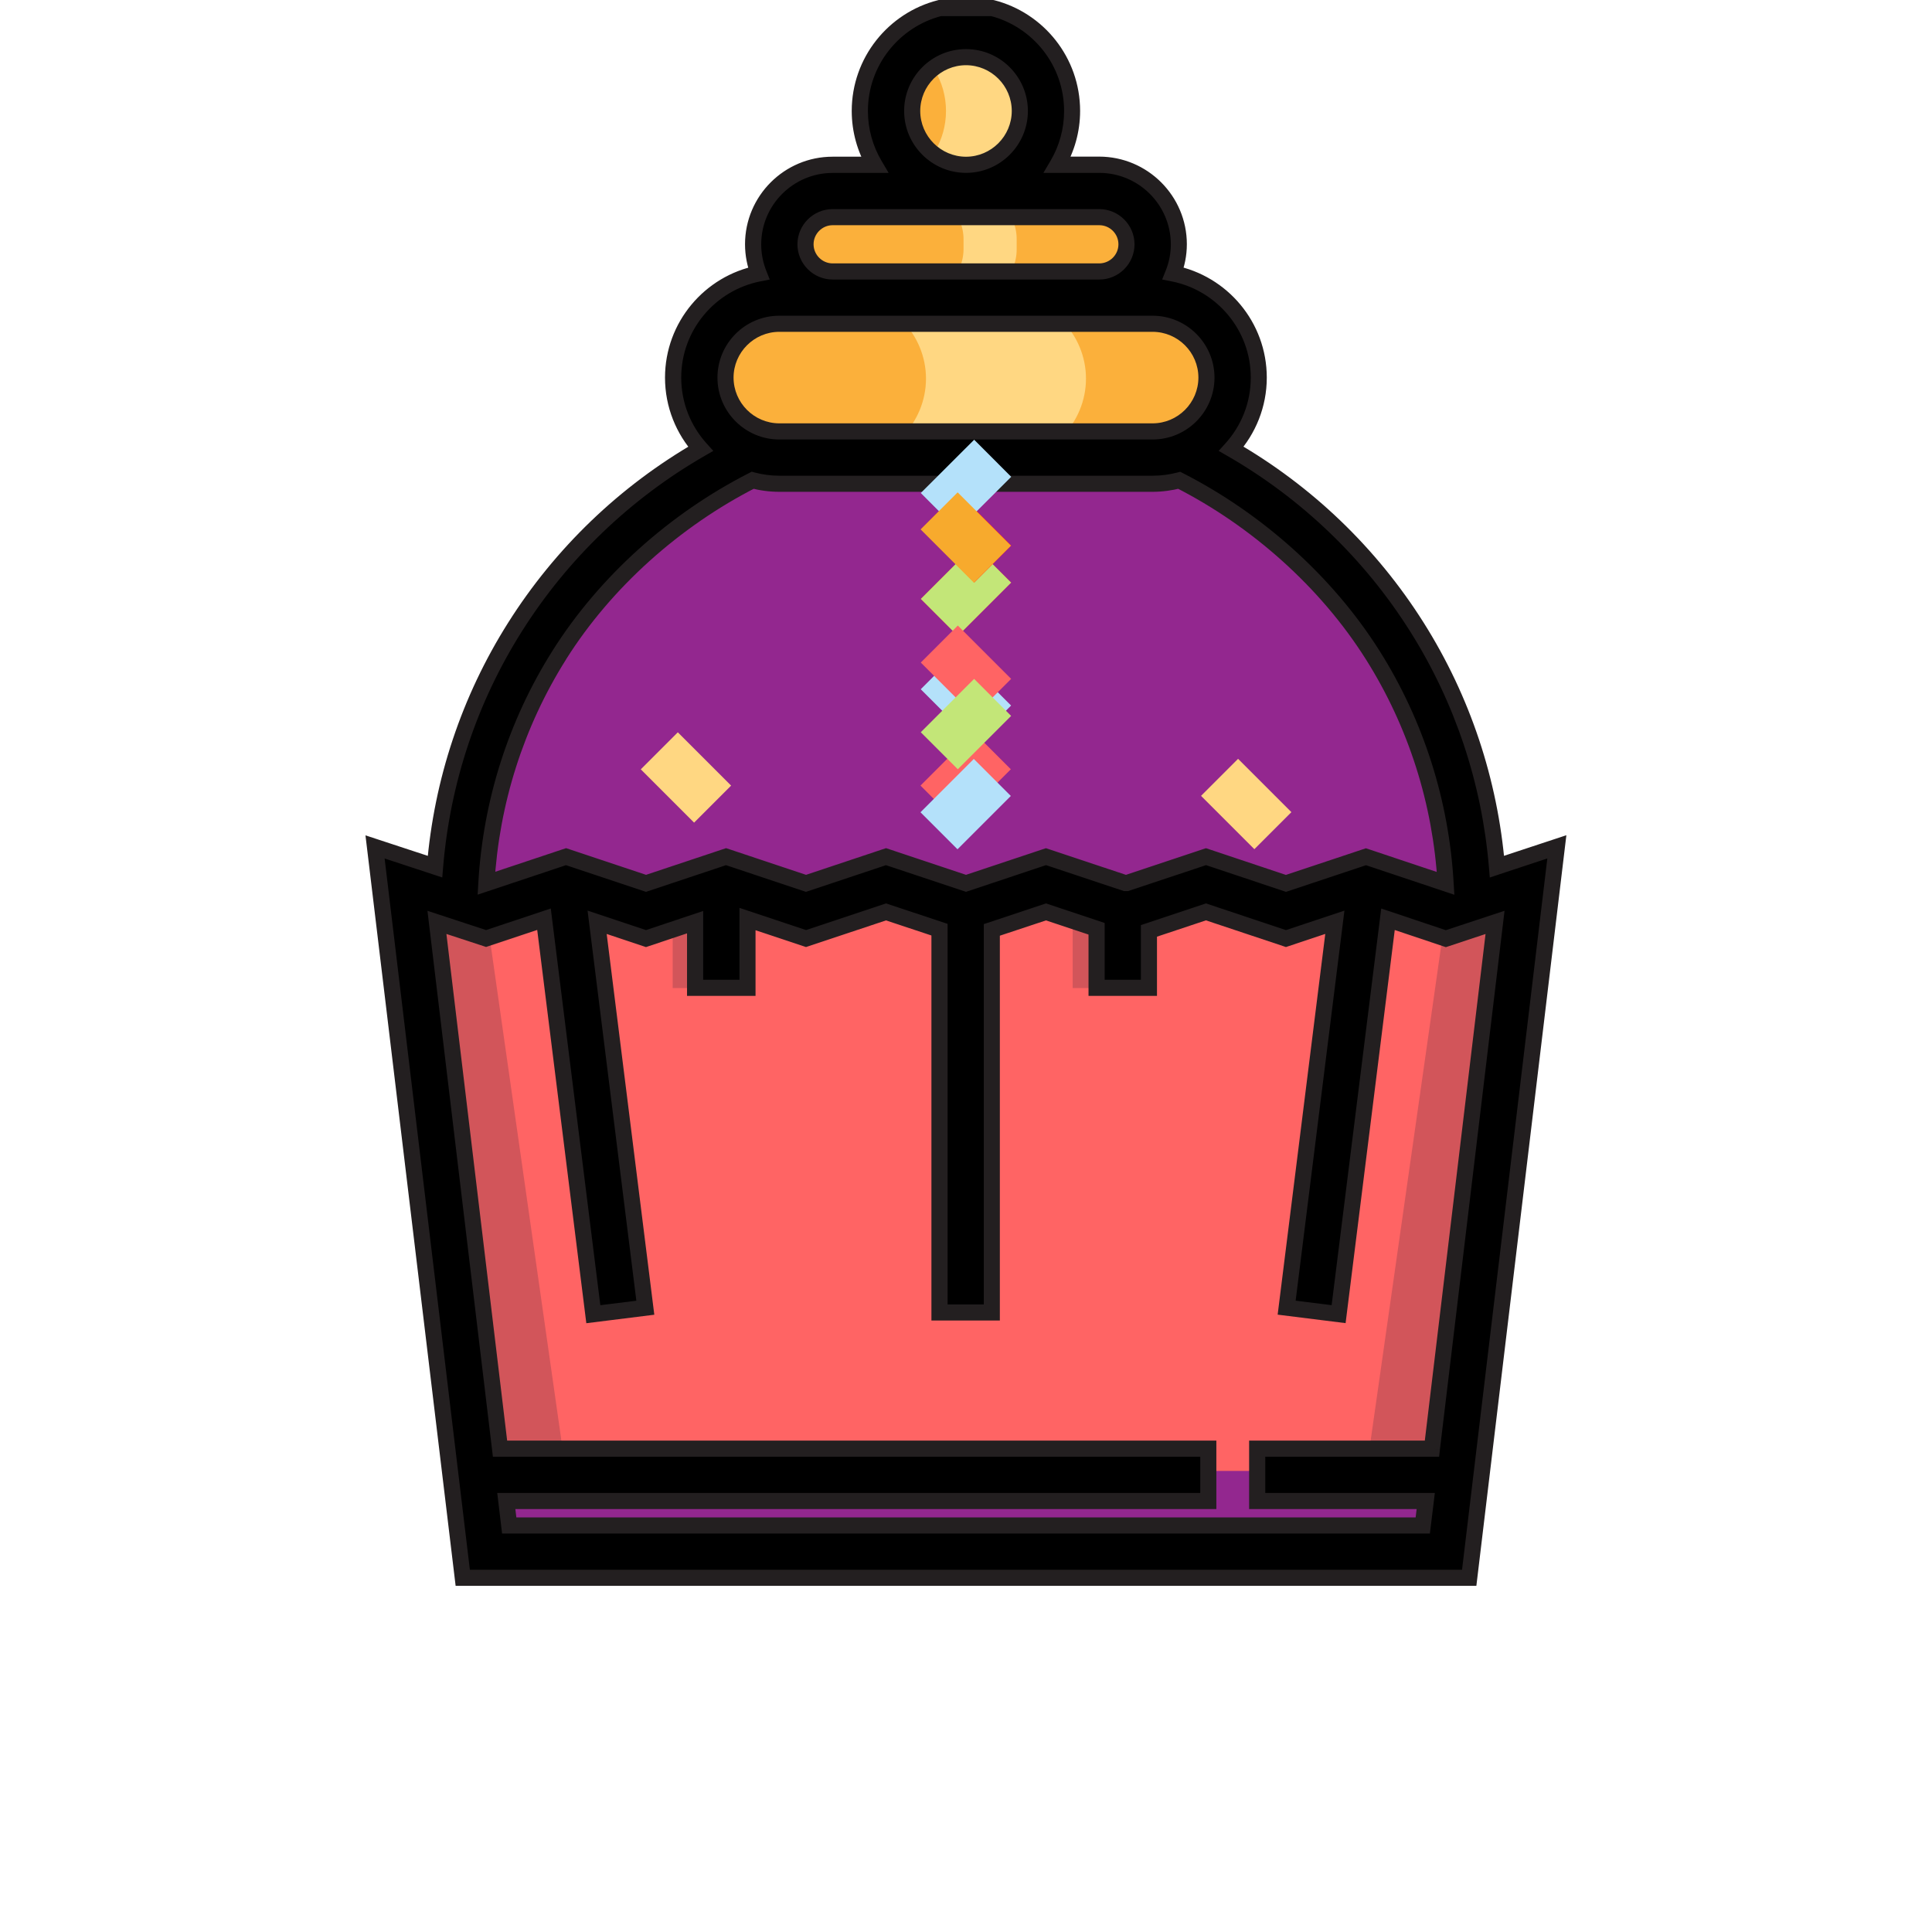 <?xml version="1.0" encoding="utf-8"?>
<!-- Generator: Adobe Illustrator 15.0.0, SVG Export Plug-In . SVG Version: 6.00 Build 0)  -->
<!DOCTYPE svg PUBLIC "-//W3C//DTD SVG 1.1//EN" "http://www.w3.org/Graphics/SVG/1.1/DTD/svg11.dtd">
<svg version="1.1" id="pie" xmlns="http://www.w3.org/2000/svg" xmlns:xlink="http://www.w3.org/1999/xlink" x="0px" y="0px"
	 width="48px" height="48px" viewBox="0 0 48 48" enable-background="new 0 0 48 48" xml:space="preserve">
<g>
	<path fill="#FF6464" d="M35.924,38.533l1.988-16.564l-1.988,0.662l-1.986-0.662l-1.988,0.662l-1.986-0.662l-1.988,0.662
		l-1.986-0.662L24,22.631l-1.987-0.662l-1.988,0.662l-1.988-0.662l-1.987,0.662l-1.988-0.662l-1.987,0.662l-1.987-0.662
		l1.987,16.564C12.075,38.533,35.842,38.45,35.924,38.533z"/>
	<circle fill="#FBB03B" cx="24" cy="2.757" r="1.988"/>
	<rect x="12.075" y="36.545" fill="#93278F" width="23.85" height="1.988"/>
	<path fill="#FFD782" d="M23.503,0.77c-0.364,0-0.7,0.104-0.993,0.275c0.591,0.344,0.993,0.978,0.993,1.712
		s-0.402,1.368-0.993,1.711c0.293,0.171,0.629,0.276,0.993,0.276c1.098,0,1.987-0.89,1.987-1.988S24.601,0.77,23.503,0.77z"/>
	<path fill="#FBB03B" d="M28.637,11.369h-9.274c-1.098,0-1.987-0.89-1.987-1.987l0,0c0-1.098,0.89-1.987,1.987-1.987h9.274
		c1.099,0,1.988,0.89,1.988,1.987l0,0C30.625,10.479,29.735,11.369,28.637,11.369z"/>
	<path fill="#FFD782" d="M24.994,7.369h-3.975c1.097,0,1.987,0.94,1.987,2.038s-0.89,2.038-1.987,2.038h3.975
		c1.098,0,1.987-0.94,1.987-2.038S26.091,7.369,24.994,7.369z"/>
	<path fill="#FBB03B" d="M27.313,7.395h-6.625c-0.732,0-1.326-0.593-1.326-1.326l0,0c0-0.731,0.594-1.324,1.326-1.324h6.625
		c0.731,0,1.325,0.593,1.325,1.324l0,0C28.638,6.801,28.044,7.395,27.313,7.395z"/>
	<path fill="#FFD782" d="M23.939,6.182c0,0.662-0.536,1.187-1.199,1.187h1.325c0.663,0,1.194-0.512,1.194-1.174V5.944
		c0-0.663-0.531-1.176-1.194-1.176h-1.325c0.663,0,1.199,0.519,1.199,1.181"/>
	<path fill="#93278F" d="M11.413,22.635c0-4.598,2.833-9.281,6.96-11.189h11.256c4.126,1.908,6.958,6.592,6.958,11.189H11.413z"/>
	<path fill="#93278F" d="M22.508,11.445h-3.975c4.126,1.908,6.959,6.592,6.959,11.189h3.975
		C29.467,18.037,26.635,13.354,22.508,11.445z"/>
	<path fill="#93278F" d="M25.492,11.445h3.976c-4.126,1.908-6.96,6.592-6.96,11.189h-3.976
		C18.532,18.037,21.366,13.354,25.492,11.445z"/>
	<g>
		<polygon fill="#D2555A" points="12.075,22.659 14.063,36.598 12.075,36.598 10.088,22.01 		"/>
		<rect x="16.712" y="22.56" fill="#D2555A" width="1.325" height="1.988"/>
		<rect x="26.65" y="22.56" fill="#D2555A" width="1.325" height="1.988"/>
		<polygon fill="#D2555A" points="35.925,22.659 33.938,36.598 35.925,36.598 37.912,22.01 		"/>
	</g>
	
		<rect x="23.35" y="13.745" transform="matrix(0.707 0.707 -0.707 0.707 17.411 -12.671)" fill="#FF1D25" width="1.301" height="1.874"/>
	
		<rect x="23.35" y="18.382" transform="matrix(0.707 0.707 -0.707 0.707 20.682 -11.312)" fill="#FF6464" width="1.301" height="1.874"/>
	
		<rect x="23.35" y="13.745" transform="matrix(0.707 0.707 -0.707 0.707 17.411 -12.671)" fill="#C3E678" width="1.301" height="1.874"/>
	
		<rect x="23.062" y="16.681" transform="matrix(0.707 0.707 -0.707 0.707 19.284 -11.894)" fill="#B4E1FA" width="1.874" height="1.301"/>
	<g>
		
			<rect x="16.106" y="18.669" transform="matrix(0.707 0.707 -0.707 0.707 18.652 -6.392)" fill="#FFD782" width="1.873" height="1.301"/>
		
			<rect x="30.02" y="19.332" transform="matrix(0.707 0.707 -0.707 0.707 23.203 -16.039)" fill="#FFD782" width="1.874" height="1.301"/>
	</g>
	
		<rect x="23.063" y="16.018" transform="matrix(0.707 0.707 -0.707 0.707 18.816 -12.089)" fill="#FF6464" width="1.874" height="1.301"/>
	
		<rect x="23.062" y="12.706" transform="matrix(0.707 0.707 -0.707 0.707 16.478 -13.059)" fill="#FF1D25" width="1.874" height="1.301"/>
	
		<rect x="23.349" y="17.057" transform="matrix(0.707 0.707 -0.707 0.707 19.753 -11.7)" fill="#C3E678" width="1.301" height="1.874"/>
	<g>
		<path d="M37.191,21.531c-0.178-2.119-0.854-4.151-1.986-5.95c-1.156-1.835-2.742-3.354-4.613-4.43
			c0.424-0.469,0.684-1.09,0.684-1.77c0-1.279-0.916-2.348-2.127-2.587c0.09-0.225,0.141-0.469,0.141-0.726
			c0-1.088-0.887-1.975-1.979-1.975h-1.038c0.231-0.393,0.364-0.85,0.364-1.337c0-1.23-0.846-2.266-1.986-2.557h-1.302
			c-1.141,0.291-1.987,1.327-1.987,2.557c0,0.488,0.133,0.945,0.365,1.337h-1.04c-1.089,0-1.976,0.885-1.976,1.975
			c0,0.256,0.049,0.5,0.138,0.726c-1.21,0.239-2.125,1.308-2.125,2.587c0,0.681,0.259,1.302,0.683,1.771
			c-1.87,1.076-3.456,2.595-4.613,4.429c-1.134,1.798-1.81,3.831-1.985,5.95l-1.489-0.49L11.497,39.2h25.005L38.68,21.04
			L37.191,21.531z M24,1.42c0.737,0,1.337,0.599,1.337,1.337c0,0.737-0.6,1.337-1.337,1.337s-1.337-0.6-1.337-1.337
			C22.663,2.019,23.262,1.42,24,1.42z M20.687,5.395h6.624c0.373,0,0.676,0.303,0.676,0.674c0,0.372-0.303,0.675-0.676,0.675h-6.624
			c-0.371,0-0.674-0.303-0.674-0.675S20.315,5.395,20.687,5.395z M19.362,8.044h1.324h6.624h1.326c0.738,0,1.338,0.6,1.338,1.337
			s-0.6,1.337-1.338,1.337h-9.274c-0.737,0-1.337-0.6-1.337-1.337S18.625,8.044,19.362,8.044z M13.895,16.275
			c1.152-1.827,2.881-3.362,4.804-4.342c0.212,0.056,0.434,0.086,0.664,0.086h9.274c0.229,0,0.449-0.031,0.662-0.086
			c1.922,0.98,3.654,2.515,4.807,4.342c1.076,1.707,1.695,3.658,1.811,5.672l-1.979-0.662l-1.988,0.662l-1.986-0.664l-1.97,0.656
			h-0.037l-1.969-0.656L24,21.946l-1.987-0.663l-1.987,0.663l-1.987-0.663l-1.988,0.663l-1.987-0.663l-1.979,0.66
			C12.2,19.931,12.819,17.981,13.895,16.275z M35.576,35.991h-4.342v1.301h4.188L35.348,37.9H12.651l-0.072-0.608h17.44v-1.301
			H12.423l-1.567-13.075l1.221,0.4l1.439-0.479l1.226,9.813l1.292-0.161l-1.197-9.576l1.214,0.405l1.22-0.408v1.632h1.301v-1.709
			l1.454,0.485l1.987-0.662l1.33,0.441v9.511h1.3v-9.505l1.346-0.447l1.257,0.419v1.467h1.301v-1.415l1.416-0.472l1.988,0.663
			l1.215-0.405l-1.197,9.575l1.291,0.161l1.227-9.811l1.438,0.482l1.223-0.404L35.576,35.991z"/>
		<path fill="#231F20" d="M37.191,21.531l0.199-0.017c-0.181-2.151-0.866-4.214-2.017-6.04c-1.174-1.863-2.783-3.404-4.683-4.497
			l-0.1,0.173l0.148,0.134c0.455-0.503,0.735-1.173,0.735-1.904c-0.001-1.377-0.985-2.526-2.288-2.784l-0.039,0.196l0.186,0.074
			c0.099-0.247,0.155-0.517,0.155-0.8c-0.001-1.199-0.977-2.174-2.179-2.175h-1.038v0.2l0.172,0.102
			c0.249-0.422,0.393-0.915,0.393-1.439c-0.001-1.324-0.909-2.438-2.137-2.75L24.675,0h-1.327h-0.025l-0.024,0.006
			c-1.228,0.313-2.137,1.427-2.138,2.75c0,0.524,0.144,1.017,0.393,1.439l0.172-0.102v-0.2h-1.04c-1.2,0-2.175,0.975-2.176,2.175
			c0,0.282,0.055,0.552,0.152,0.799l0.186-0.073l-0.039-0.196c-1.303,0.258-2.286,1.407-2.287,2.783
			c0,0.732,0.279,1.401,0.734,1.905l0.148-0.134l-0.1-0.173c-1.898,1.092-3.508,2.634-4.682,4.496
			c-1.152,1.825-1.838,3.889-2.016,6.04l0.199,0.017l0.063-0.19l-1.788-0.588L11.32,39.4h25.36l2.236-18.649l-1.787,0.59
			L37.191,21.531l0.199-0.017L37.191,21.531l0.063,0.19l1.189-0.393L36.324,39h-24.65L9.556,21.329l1.432,0.471l0.021-0.252
			c0.173-2.087,0.838-4.088,1.955-5.859c1.14-1.807,2.702-3.303,4.543-4.363l0.215-0.124l-0.166-0.184
			c-0.392-0.434-0.631-1.007-0.631-1.636c-0.001-1.181,0.846-2.17,1.964-2.391l0.235-0.046l-0.088-0.223
			c-0.08-0.203-0.124-0.422-0.124-0.652c0.001-0.979,0.797-1.773,1.775-1.774h1.04h0.351l-0.178-0.302
			c-0.214-0.363-0.337-0.785-0.337-1.236c-0.001-1.136,0.783-2.095,1.836-2.363L23.349,0.2v0.2h1.302V0.2l-0.049,0.194
			c1.053,0.268,1.836,1.227,1.835,2.363c0,0.451-0.122,0.873-0.336,1.236l-0.178,0.302h1.388c0.981,0.001,1.776,0.797,1.778,1.774
			c0,0.23-0.045,0.448-0.126,0.651l-0.09,0.224l0.236,0.047c1.119,0.221,1.967,1.209,1.966,2.391c0,0.629-0.239,1.202-0.632,1.636
			l-0.166,0.184l0.215,0.124c1.843,1.06,3.405,2.556,4.544,4.363c1.115,1.772,1.781,3.772,1.956,5.86l0.021,0.253l0.24-0.08
			L37.191,21.531z M24,1.42v0.2c0.626,0.001,1.136,0.51,1.137,1.137C25.136,3.383,24.626,3.893,24,3.894
			c-0.626-0.001-1.136-0.511-1.137-1.137C22.864,2.13,23.373,1.621,24,1.62V1.42v-0.2c-0.848,0-1.537,0.688-1.537,1.537
			c0,0.848,0.689,1.537,1.537,1.538c0.848,0,1.537-0.689,1.538-1.538C25.536,1.908,24.848,1.22,24,1.22V1.42z M20.687,5.395v0.2
			h6.624c0.263,0,0.476,0.213,0.476,0.474c0,0.261-0.213,0.474-0.476,0.475h-6.624c-0.26,0-0.474-0.214-0.474-0.475
			c0-0.26,0.214-0.474,0.474-0.474V5.395v-0.2c-0.482,0.001-0.874,0.392-0.875,0.875c0.001,0.482,0.392,0.874,0.875,0.875h6.624
			c0.483,0,0.875-0.392,0.876-0.875c-0.001-0.482-0.393-0.874-0.876-0.875h-6.624V5.395z M19.362,8.044v0.2h1.324h6.624h1.326
			c0.628,0.001,1.137,0.511,1.138,1.137c-0.001,0.626-0.51,1.136-1.138,1.137h-9.274c-0.626-0.001-1.136-0.51-1.137-1.137
			c0.001-0.626,0.511-1.136,1.137-1.137V8.044v-0.2c-0.848,0-1.537,0.689-1.537,1.538c0,0.848,0.689,1.537,1.537,1.537h9.274
			c0.849,0,1.537-0.689,1.538-1.537c-0.001-0.848-0.689-1.537-1.538-1.538h-1.326h-6.624h-1.324V8.044z M13.895,16.275l0.169,0.106
			c1.13-1.793,2.834-3.307,4.726-4.27l-0.091-0.178l-0.051,0.193c0.228,0.06,0.467,0.093,0.714,0.093h9.274
			c0.246,0,0.484-0.034,0.712-0.093l-0.05-0.193l-0.091,0.178c1.891,0.963,3.598,2.477,4.729,4.271
			c1.058,1.678,1.666,3.596,1.78,5.576l0.199-0.011l0.063-0.189l-2.042-0.683l-1.988,0.662l-1.986-0.664l-2.002,0.667h-0.005v0.2
			l0.063-0.19l-2.032-0.677L24,21.735l-1.987-0.663l-1.987,0.663l-1.987-0.663l-1.988,0.663l-1.987-0.663l-2.042,0.681l0.063,0.19
			l0.2,0.012c0.114-1.979,0.723-3.896,1.78-5.574L13.895,16.275l-0.169-0.106c-1.095,1.735-1.724,3.718-1.842,5.763l-0.017,0.295
			l2.195-0.732l1.987,0.663l1.988-0.663l1.987,0.663l1.987-0.663L24,22.157l1.988-0.663l1.937,0.645h0.069h0.032l1.938-0.645
			l1.986,0.664l1.988-0.662l2.195,0.734l-0.018-0.294c-0.116-2.047-0.746-4.031-1.841-5.767c-1.174-1.86-2.932-3.417-4.885-4.414
			l-0.067-0.034l-0.073,0.019c-0.198,0.051-0.401,0.079-0.612,0.079h-9.274c-0.211,0-0.417-0.028-0.613-0.08l-0.074-0.02
			l-0.068,0.035c-1.955,0.996-3.708,2.553-4.882,4.414L13.895,16.275z M35.576,35.991v-0.2h-4.542v1.701h4.162L35.171,37.7H12.829
			l-0.025-0.208H30.22v-1.701H12.6l-1.509-12.587l0.922,0.302l0.063,0.021l1.271-0.423l1.22,9.771l1.689-0.211l-1.183-9.46
			l0.913,0.305l0.063,0.021l1.02-0.341v1.554h1.702v-1.632l1.254,0.418l1.987-0.662l1.129,0.375v9.566h1.7v-9.561l1.146-0.38
			l1.057,0.352v1.323v0.2h1.701v-1.471l1.216-0.405l1.988,0.663l0.977-0.326l-1.183,9.459l1.688,0.211l1.221-9.767l1.27,0.426
			l0.986-0.327l-1.53,12.762L35.576,35.991v-0.2V35.991l0.198,0.023l1.606-13.386l-1.459,0.482l-1.605-0.538l-1.232,9.854
			l-0.894-0.111l1.212-9.691l-1.453,0.484l-1.988-0.663l-1.616,0.539v1.358h-0.9v-1.267v-0.144l-1.457-0.486l-1.546,0.514v9.449
			h-0.899v-9.455l-1.53-0.508l-1.987,0.662l-1.654-0.551v1.786H17.47v-1.709l-1.42,0.475l-1.452-0.484l1.212,9.692l-0.895,0.111
			l-1.231-9.856l-1.608,0.536l-1.456-0.478l1.626,13.563h17.574v0.9H12.354l0.099,0.832l0.021,0.177h23.051l0.096-0.784l0.027-0.225
			h-4.213v-0.9h4.319l0.021-0.177L35.576,35.991z"/>
	</g>
	
		<rect x="23.348" y="11.095" transform="matrix(0.707 0.708 -0.708 0.707 15.551 -13.45)" fill="#B4E1FA" width="1.302" height="1.873"/>
	
		<rect x="23.064" y="12.706" transform="matrix(0.707 0.707 -0.707 0.707 16.469 -13.057)" fill="#F7AA2D" width="1.874" height="1.301"/>
	
		<rect x="23.349" y="19.045" transform="matrix(0.707 0.707 -0.707 0.707 21.151 -11.117)" fill="#B4E1FA" width="1.301" height="1.874"/>
</g>
</svg>

